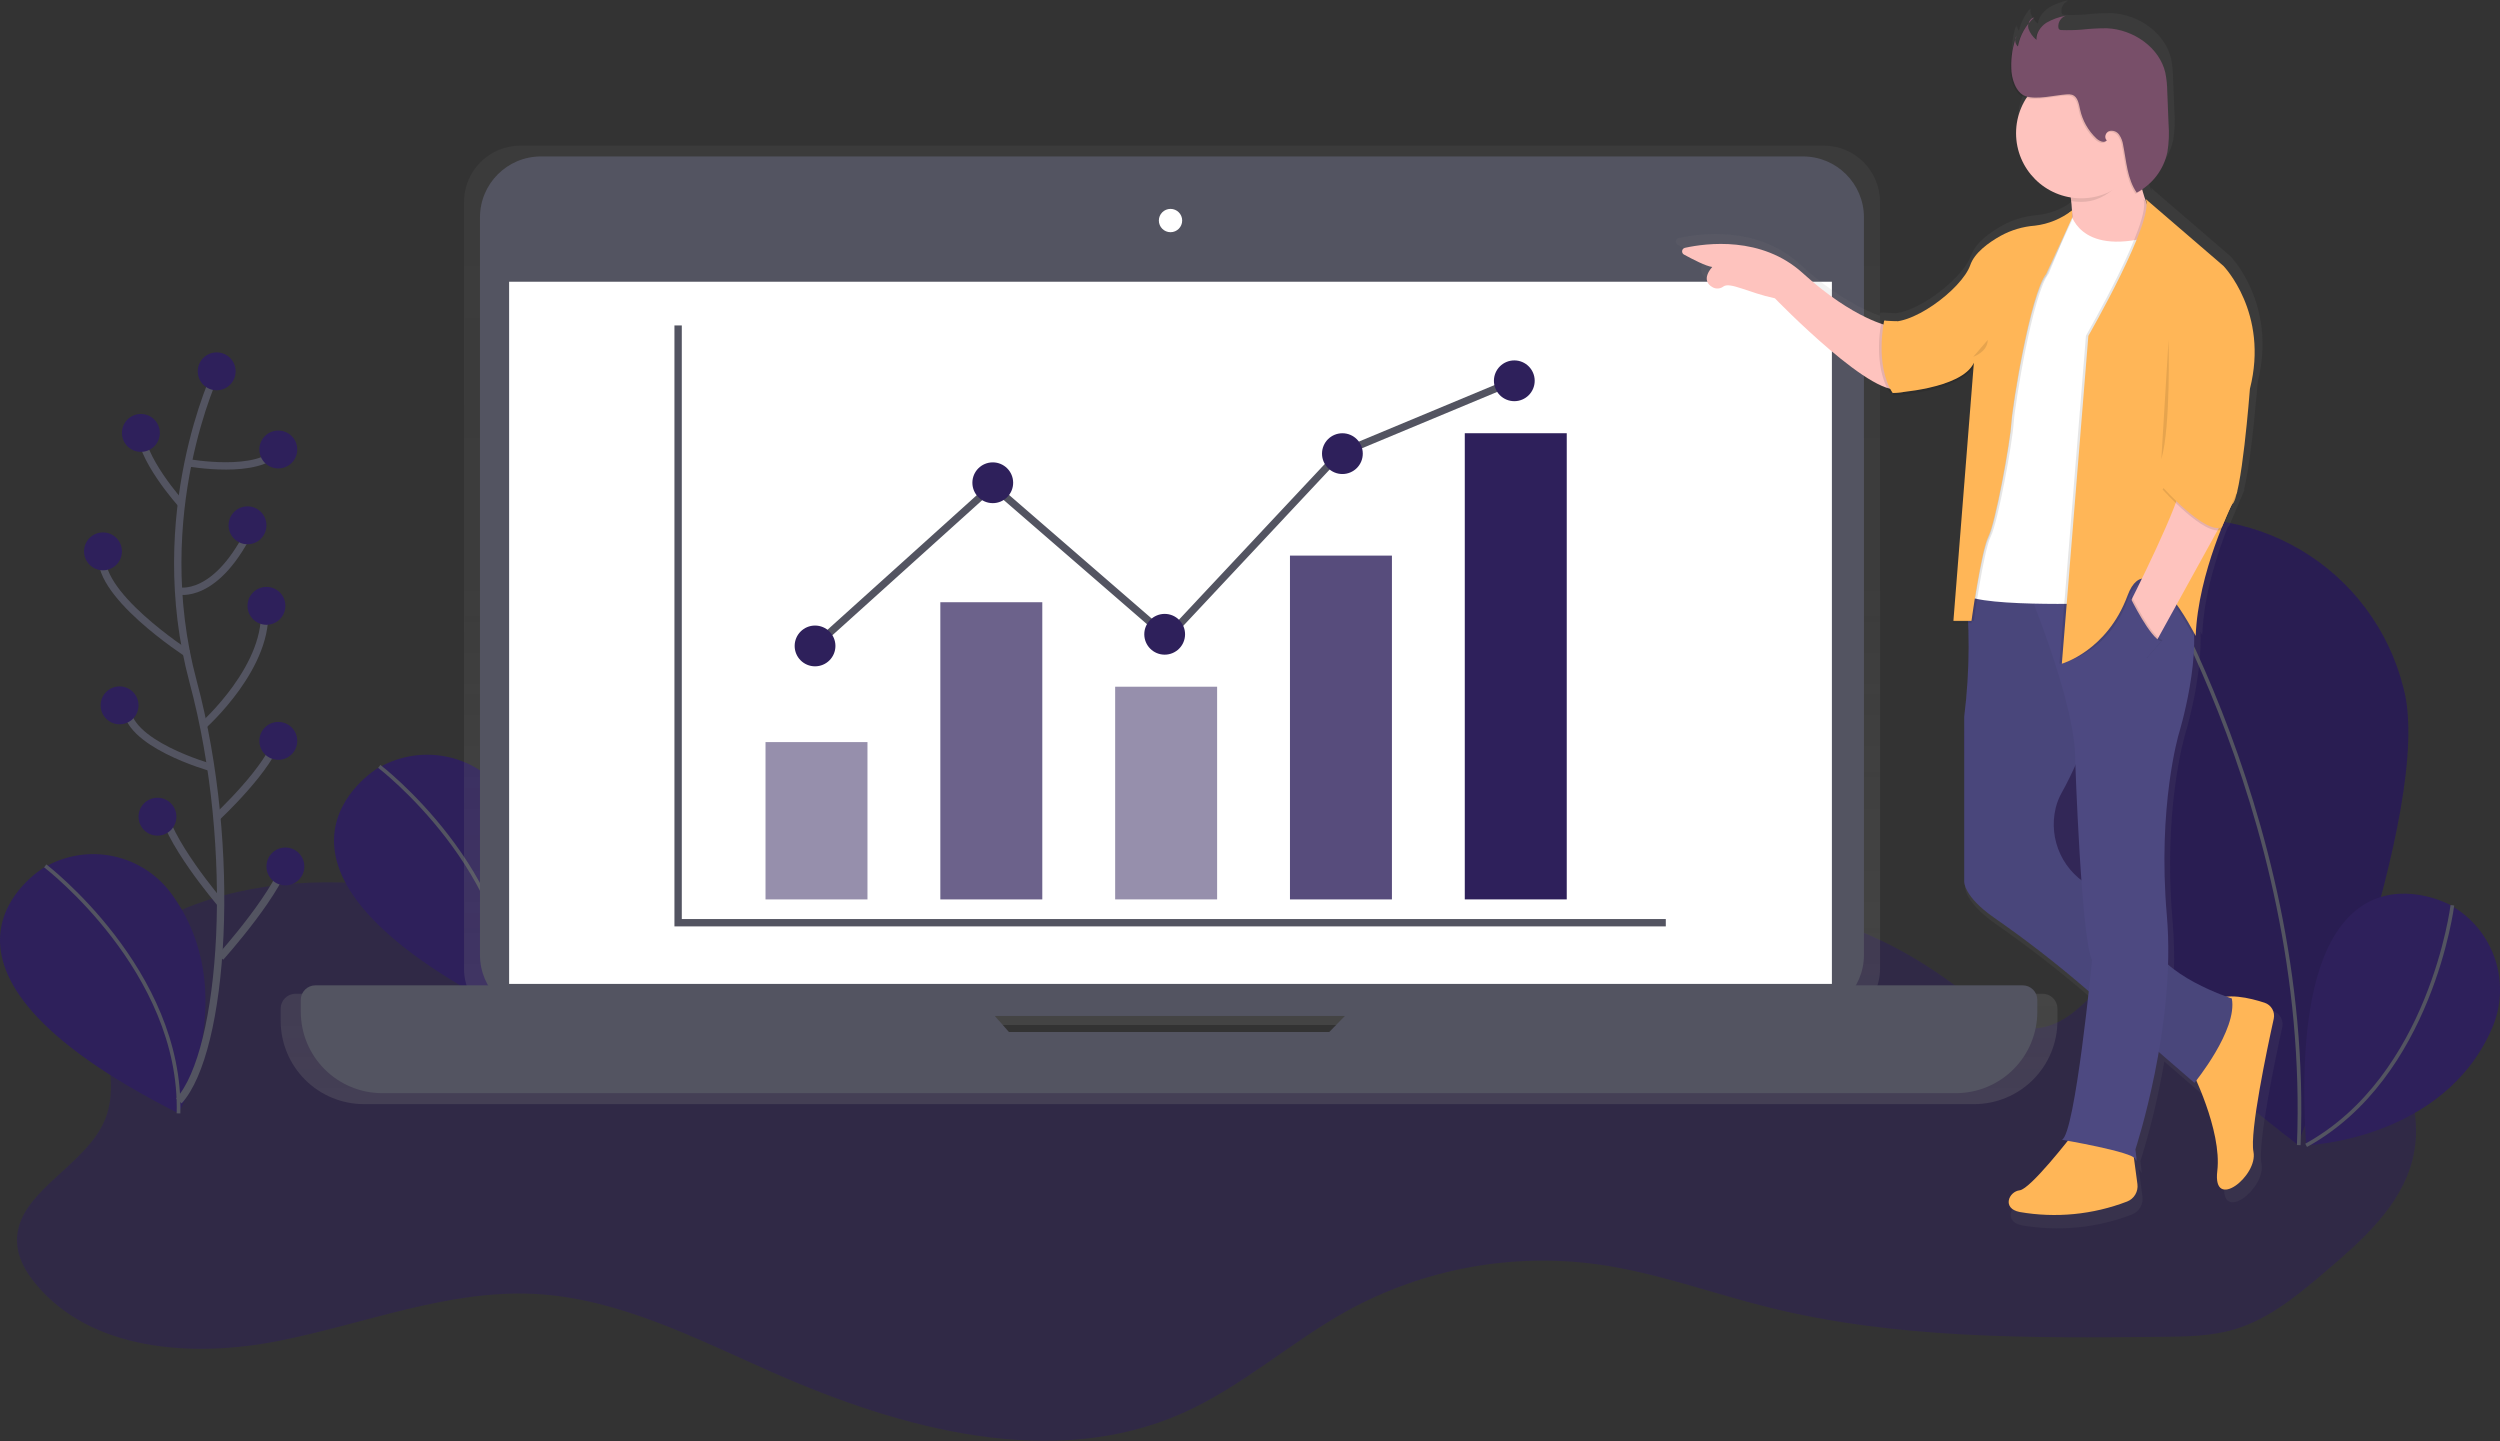 <svg width="680" height="392" viewBox="0 0 680 392" fill="none" xmlns="http://www.w3.org/2000/svg">
<rect x="0" y="0" width="680" height="392" fill="#333333" stroke="none"/>
<g clip-path="url(#clip0)">
<path opacity="0.5" d="M168.745 256.682C127.632 242.476 80.624 230.452 42.211 250.866C37.343 253.453 32.546 256.711 29.923 261.558C22.994 274.309 34.007 290.846 28.64 304.325C23.273 317.804 3.072 324.59 4.726 338.988C5.161 342.751 7.199 346.159 9.601 349.095C24.648 367.478 52.233 369.338 75.548 364.777C98.864 360.215 121.666 350.756 145.402 351.946C168.211 353.122 189.195 364.064 210.094 373.273C245.327 388.84 286.477 400.01 321.681 384.364C337.812 377.193 351.148 364.983 366.587 356.458C387.393 345.076 411.309 340.687 434.801 343.942C450.482 346.151 465.451 351.711 480.797 355.546C515.652 364.249 552.033 363.964 587.951 363.622C594.636 363.558 601.429 363.479 607.837 361.569C617.325 358.718 625.151 352.153 632.685 345.731C642.586 337.299 653.014 328.032 656.207 315.423C659.978 300.455 652.173 284.545 640.597 274.374C629.021 264.202 614.224 258.642 599.783 253.282C596.219 251.971 592.413 250.638 588.763 251.629C586.368 252.284 584.351 253.881 582.562 255.599C572.312 265.464 563.652 282.15 549.674 279.47C544.684 278.515 540.6 275.044 536.651 271.836C515.567 254.729 487.205 241.521 461.759 250.973C443.148 257.887 430.011 275.642 411.151 281.908C397.736 286.37 383.159 284.438 369.046 285.308C348.518 286.562 328.538 293.818 307.982 293.377C255.563 292.25 211.891 242.127 159.686 246.903C155.595 247.273 151.132 248.214 148.623 251.45" fill="#2E205B"/>
<path d="M102.642 209.004C102.642 209.004 59.083 235.299 139.407 275.799C139.407 275.799 157.106 242.94 137.54 216.146C133.743 210.925 128.163 207.279 121.857 205.897C115.552 204.515 108.958 205.493 103.326 208.647L102.642 209.004Z" fill="#2E205B"/>
<path d="M103.162 208.455C103.162 208.455 140.455 236.966 139.414 275.778" stroke="#535461" stroke-miterlimit="10"/>
<path d="M653.734 187.1C662.558 219.368 624.916 311.296 624.916 311.296C624.916 311.296 545.711 251.329 536.879 219.061C534.569 211.325 533.829 203.204 534.702 195.177C535.574 187.15 538.043 179.379 541.962 172.319C545.881 165.26 551.171 159.055 557.522 154.07C563.873 149.084 571.157 145.418 578.945 143.287C586.733 141.156 594.868 140.604 602.873 141.662C610.877 142.72 618.59 145.367 625.557 149.448C632.524 153.53 638.605 158.962 643.442 165.427C648.28 171.891 651.776 179.257 653.727 187.093L653.734 187.1Z" fill="#2E205B"/>
<path opacity="0.1" d="M653.734 187.1C662.558 219.368 624.916 311.296 624.916 311.296C624.916 311.296 545.711 251.329 536.879 219.061C534.569 211.325 533.829 203.204 534.702 195.177C535.574 187.15 538.043 179.379 541.962 172.319C545.881 165.26 551.171 159.055 557.522 154.07C563.873 149.084 571.157 145.418 578.945 143.287C586.733 141.156 594.868 140.604 602.873 141.662C610.877 142.72 618.59 145.367 625.557 149.448C632.524 153.53 638.605 158.962 643.442 165.427C648.28 171.891 651.776 179.257 653.727 187.093L653.734 187.1Z" fill="black"/>
<path d="M579.647 144.839C579.647 144.839 628.95 219.268 625.265 311.474" stroke="#535461" stroke-miterlimit="10"/>
<path d="M666.314 246.076C666.314 246.076 621.608 221.756 627.268 311.531C627.268 311.531 664.561 310.198 677.798 279.777C680.386 273.86 680.713 267.199 678.717 261.057C676.722 254.915 672.542 249.719 666.97 246.454L666.314 246.076Z" fill="#2E205B"/>
<path d="M667.049 246.233C667.049 246.233 661.275 292.835 627.268 311.531" stroke="#535461" stroke-miterlimit="10"/>
<path d="M11.804 236.068C11.804 236.068 -31.776 262.356 48.555 302.835C48.555 302.835 66.254 269.976 46.688 243.182C42.891 237.961 37.311 234.315 31.005 232.933C24.7 231.551 18.106 232.53 12.474 235.683L11.804 236.068Z" fill="#2E205B"/>
<path d="M12.303 235.519C12.303 235.519 49.596 264.031 48.555 302.842" stroke="#535461" stroke-miterlimit="10"/>
<path d="M555.569 270.289H509.772C510.826 268.17 511.372 265.835 511.369 263.468V54.935C511.369 50.868 509.753 46.968 506.878 44.093C504.003 41.218 500.103 39.602 496.036 39.602H141.545C137.479 39.602 133.579 41.218 130.704 44.093C127.829 46.968 126.213 50.868 126.213 54.935V263.475C126.21 265.842 126.756 268.177 127.81 270.296H80.395C79.861 270.296 79.332 270.402 78.838 270.607C78.345 270.812 77.897 271.113 77.52 271.492C77.143 271.871 76.845 272.32 76.642 272.815C76.44 273.309 76.337 273.839 76.34 274.374V277.645C76.34 283.661 78.729 289.43 82.983 293.683C87.236 297.937 93.005 300.326 99.021 300.326H536.943C542.959 300.326 548.728 297.937 552.981 293.683C557.235 289.43 559.624 283.661 559.624 277.645V274.374C559.628 273.839 559.526 273.308 559.324 272.813C559.122 272.317 558.824 271.867 558.447 271.487C558.07 271.108 557.621 270.806 557.127 270.601C556.633 270.395 556.104 270.289 555.569 270.289ZM273.383 283.262L269.434 278.807H366.929L362.581 283.269L273.383 283.262Z" fill="url(#paint0_linear)"/>
<path d="M490.413 42.553H147.134C137.977 42.553 130.554 49.976 130.554 59.133V259.761C130.554 268.918 137.977 276.341 147.134 276.341H490.413C499.569 276.341 506.992 268.918 506.992 259.761V59.133C506.992 49.976 499.569 42.553 490.413 42.553Z" fill="#535461"/>
<path d="M498.275 76.632H138.48V267.623H498.275V76.632Z" fill="white"/>
<path d="M318.381 63.16C320.133 63.16 321.553 61.74 321.553 59.988C321.553 58.236 320.133 56.816 318.381 56.816C316.629 56.816 315.209 58.236 315.209 59.988C315.209 61.74 316.629 63.16 318.381 63.16Z" fill="white"/>
<path d="M373.929 268.016L361.569 280.696H274.423L263.254 268.016H85.777C84.726 268.016 83.718 268.433 82.975 269.176C82.231 269.92 81.814 270.928 81.814 271.979V275.172C81.814 281.051 84.149 286.69 88.307 290.847C92.464 295.004 98.102 297.34 103.982 297.34H531.982C534.894 297.34 537.776 296.766 540.466 295.652C543.155 294.538 545.599 292.905 547.657 290.847C549.716 288.788 551.349 286.345 552.463 283.655C553.577 280.966 554.15 278.083 554.15 275.172V271.979C554.15 270.928 553.733 269.92 552.989 269.176C552.246 268.433 551.238 268.016 550.187 268.016H373.929Z" fill="#535461"/>
<path d="M184.448 88.521V250.98H453.098" stroke="#535461" stroke-width="2" stroke-miterlimit="10"/>
<path opacity="0.5" d="M235.954 201.847H208.22V244.643H235.954V201.847Z" fill="#2E205B"/>
<path opacity="0.7" d="M283.504 163.806H255.77V244.643H283.504V163.806Z" fill="#2E205B"/>
<path opacity="0.5" d="M331.055 186.786H303.32V244.636H331.055V186.786Z" fill="#2E205B"/>
<path opacity="0.8" d="M378.605 151.125H350.87V244.643H378.605V151.125Z" fill="#2E205B"/>
<path d="M426.155 117.838H398.42V244.636H426.155V117.838Z" fill="#2E205B"/>
<path d="M221.691 175.695L270.033 132.108L317.583 173.314L364.342 123.391L411.892 103.575" stroke="#535461" stroke-width="2" stroke-miterlimit="10"/>
<path d="M221.691 181.241C224.754 181.241 227.237 178.758 227.237 175.695C227.237 172.632 224.754 170.15 221.691 170.15C218.629 170.15 216.146 172.632 216.146 175.695C216.146 178.758 218.629 181.241 221.691 181.241Z" fill="#2E205B"/>
<path d="M316.792 178.069C319.854 178.069 322.337 175.586 322.337 172.523C322.337 169.461 319.854 166.978 316.792 166.978C313.729 166.978 311.246 169.461 311.246 172.523C311.246 175.586 313.729 178.069 316.792 178.069Z" fill="#2E205B"/>
<path d="M365.133 128.936C368.196 128.936 370.678 126.453 370.678 123.391C370.678 120.328 368.196 117.845 365.133 117.845C362.07 117.845 359.587 120.328 359.587 123.391C359.587 126.453 362.07 128.936 365.133 128.936Z" fill="#2E205B"/>
<path d="M270.033 136.855C273.095 136.855 275.578 134.373 275.578 131.31C275.578 128.247 273.095 125.764 270.033 125.764C266.97 125.764 264.487 128.247 264.487 131.31C264.487 134.373 266.97 136.855 270.033 136.855Z" fill="#2E205B"/>
<path d="M411.892 109.121C414.954 109.121 417.437 106.638 417.437 103.575C417.437 100.513 414.954 98.03 411.892 98.03C408.829 98.03 406.346 100.513 406.346 103.575C406.346 106.638 408.829 109.121 411.892 109.121Z" fill="#2E205B"/>
<path d="M618.208 274.958C615.286 273.996 610.952 272.884 607.517 273.276C604.245 272.086 596.554 268.999 591.301 264.352C591.452 259.782 591.335 255.208 590.951 250.652C588.264 220.095 594.309 199.951 594.309 199.951C594.309 199.951 599.056 184.584 598.535 171.832C598.842 172.409 599.013 172.751 599.013 172.751C599.426 161.753 603.176 150.37 605.984 143.278C606.091 143.247 606.196 143.209 606.298 143.164L609.434 135.722C609.684 135.288 609.882 134.826 610.026 134.346L610.532 133.17L610.382 133.106C610.432 132.914 610.482 132.707 610.532 132.5C612.535 124.025 614.096 103.925 614.096 103.925C619.47 82.769 606.711 69.711 606.711 69.711L585.057 51.078C585.164 51.321 585.236 51.578 585.27 51.841L585.092 51.684C584.786 50.808 584.451 49.76 584.123 48.562C584.887 48.014 585.602 47.401 586.261 46.73C588.723 44.405 590.417 41.384 591.115 38.07C591.535 35.479 591.643 32.846 591.436 30.229L591.08 21.241C591.063 19.482 590.885 17.728 590.545 16.002C588.913 8.874 581.607 3.885 574.272 3.557C571.938 3.543 569.606 3.667 567.287 3.927C565.39 4.083 563.486 4.124 561.584 4.049C561.368 4.06 561.153 4.003 560.972 3.885C560.806 3.72 560.712 3.498 560.708 3.265C560.67 2.847 560.718 2.427 560.848 2.029C560.978 1.631 561.187 1.263 561.463 0.948C561.75 0.696 562.085 0.505 562.447 0.385L561.927 0.506C562.183 0.304 562.472 0.147 562.782 0.043C560.881 0.377 559.052 1.04 557.379 2.003C556.918 2.306 556.495 2.662 556.117 3.065C555.121 3.94 554.473 5.144 554.293 6.458C553.4 5.704 552.733 4.717 552.368 3.607C552.255 3.153 552.255 2.678 552.368 2.224C552.24 2.381 552.116 2.542 551.997 2.709C551.997 2.659 551.997 2.609 551.997 2.559C550.62 4.252 549.645 6.236 549.146 8.361C548.954 8.131 548.81 7.865 548.722 7.579C548.634 7.292 548.604 6.991 548.633 6.693C548.526 7.028 548.426 7.363 548.334 7.698C548.301 7.476 548.301 7.25 548.334 7.028C547.495 9.598 547.116 12.296 547.215 14.997C547.215 17.691 548.412 21.89 551.299 22.838C551.449 22.888 551.598 22.923 551.755 22.959C550.132 25.481 549.159 28.366 548.925 31.357C548.692 34.347 549.203 37.348 550.415 40.092C551.626 42.836 553.5 45.236 555.867 47.078C558.235 48.919 561.022 50.144 563.979 50.644C564.027 50.971 564.072 51.316 564.115 51.677H564.229C564.307 52.39 564.372 53.174 564.414 53.972C563.686 54.686 562.888 55.326 562.034 55.883C559.61 57.315 556.907 58.21 554.107 58.506C550.764 58.768 547.515 59.74 544.577 61.357C541.12 63.288 537.307 66.104 536.109 69.525C534.114 75.228 523.122 84.102 515.752 85.207L513.129 85.057L512.937 85V85.05L512.295 85.014H512.26H512.088V85.05L511.426 85.014C511.426 85.014 511.361 85.321 511.269 85.862C507.562 84.587 499.686 81.051 489.436 71.749C478.031 61.392 462.6 63.431 456.648 64.736C456.445 64.78 456.261 64.885 456.12 65.037C455.979 65.189 455.888 65.381 455.858 65.586C455.829 65.791 455.863 66.001 455.956 66.186C456.048 66.372 456.195 66.525 456.377 66.624C458.779 67.943 462.5 69.86 464.218 70.074C464.218 70.074 460.654 73.802 464.446 75.776C464.901 75.996 465.407 76.087 465.91 76.038C466.413 75.989 466.893 75.802 467.297 75.499C469.136 74.151 474.247 77.202 481.652 78.792C481.652 78.792 502.551 100.418 512.93 103.739C513.169 104.211 513.433 104.671 513.721 105.115L514.362 105.065V105.115H514.633L514.712 105.828C514.712 105.828 530.849 104.979 536.095 99.12C536.467 98.788 536.808 98.423 537.114 98.03L531.505 168.596H531.555L531.505 169.266H535.632C535.985 177.945 535.611 186.638 534.513 195.254V241.257C534.513 241.257 534.299 245.306 542.71 251.236C551.529 257.376 560.027 263.964 568.171 270.974L569.19 271.857C567.643 285.935 564.407 312.173 561.706 313.149L563.374 313.441C560.522 317.055 552.425 326.984 549.959 327.248C546.937 327.583 544.92 332.288 549.959 333.293C560.021 335.034 570.367 334.015 579.896 330.342C580.846 329.967 581.644 329.284 582.16 328.403C582.677 327.522 582.884 326.493 582.747 325.48L581.771 318.068C581.956 318.17 582.105 318.327 582.198 318.517C582.868 320.534 582.198 315.829 582.198 315.829C584.96 306.954 587.129 297.906 588.692 288.743L598.671 297.368C598.671 297.368 598.87 297.119 599.22 296.655C601.665 302.201 606.027 313.548 605.05 321.86C603.71 333.264 616.455 323.2 615.122 316.485C614.039 311.054 618.886 288.031 620.774 279.42C620.978 278.49 620.828 277.518 620.353 276.693C619.879 275.868 619.114 275.25 618.208 274.958Z" fill="url(#paint1_linear)"/>
<path d="M513.92 88.685C513.92 88.685 504.412 87.046 490.313 74.258C479.158 64.144 464.111 66.132 458.309 67.408C458.111 67.451 457.931 67.553 457.793 67.701C457.655 67.849 457.566 68.036 457.537 68.236C457.508 68.436 457.542 68.641 457.632 68.821C457.723 69.002 457.867 69.151 458.045 69.247C460.39 70.53 464.025 72.405 465.729 72.619C465.729 72.619 462.215 76.254 465.95 78.2C466.397 78.42 466.896 78.511 467.392 78.463C467.888 78.415 468.361 78.23 468.758 77.929C470.554 76.618 475.544 79.597 482.779 81.144C482.779 81.144 510.977 110.325 517.534 105.379L513.92 88.685Z" fill="#FEC3BE"/>
<path d="M562.468 49.011C562.468 49.011 565.091 60.159 562.468 68.028L574.272 69.668L584.764 64.422V57.536C584.764 57.536 579.846 47.044 581.158 34.912L562.468 49.011Z" fill="#FEC3BE"/>
<path d="M595.891 290.647C595.891 290.647 604.444 307.369 603.104 318.517C601.764 329.665 614.252 319.828 612.941 313.27C611.879 307.967 616.612 285.472 618.458 277.104C618.658 276.199 618.515 275.253 618.057 274.448C617.598 273.643 616.857 273.038 615.977 272.748C612.036 271.451 605.435 269.862 602.121 272.292C597.224 275.892 595.891 290.647 595.891 290.647Z" fill="#FFB657"/>
<path d="M563.452 309.008C563.452 309.008 552.304 323.435 549.353 323.763C546.402 324.091 544.435 328.681 549.353 329.665C559.173 331.374 569.273 330.388 578.577 326.813C579.508 326.45 580.291 325.785 580.799 324.924C581.307 324.063 581.511 323.057 581.379 322.066L579.497 308.024L563.452 309.008Z" fill="#FFB657"/>
<path d="M545.091 155.894L534.399 157.319C535.866 169.808 535.823 182.427 534.27 194.905V239.81C534.27 239.81 534.064 243.766 542.275 249.519C550.886 255.505 559.184 261.928 567.137 268.764L596.889 294.538C596.889 294.538 608.693 280.112 607.053 271.587C607.053 271.587 587.38 265.357 584.757 255.192C583.253 249.376 575.626 244.501 569.382 241.436C565.457 239.529 562.302 236.338 560.442 232.391C558.581 228.444 558.127 223.979 559.154 219.738C559.519 218.265 560.082 216.847 560.829 215.526C566.075 206.345 573.616 185.688 573.616 185.688L559.19 158.189L545.091 155.894Z" fill="#4D4981"/>
<path opacity="0.05" d="M545.091 155.894L534.399 157.319C535.866 169.808 535.823 182.427 534.27 194.905V239.81C534.27 239.81 534.064 243.766 542.275 249.519C550.886 255.505 559.184 261.928 567.137 268.764L596.889 294.538C596.889 294.538 608.693 280.112 607.053 271.587C607.053 271.587 587.38 265.357 584.757 255.192C583.253 249.376 575.626 244.501 569.382 241.436C565.457 239.529 562.302 236.338 560.442 232.391C558.581 228.444 558.127 223.979 559.154 219.738C559.519 218.265 560.082 216.847 560.829 215.526C566.075 206.345 573.616 185.688 573.616 185.688L559.19 158.189L545.091 155.894Z" fill="black"/>
<path d="M560.829 310.013C560.829 310.013 580.174 313.292 580.83 315.259C581.486 317.226 580.83 312.636 580.83 312.636C580.83 312.636 591.978 278.864 589.383 249.034C586.789 219.204 592.662 199.524 592.662 199.524C592.662 199.524 599.548 177.228 595.613 164.44C591.678 151.653 550.365 157.227 550.365 157.227C550.365 157.227 564.792 190.999 564.464 207.065C564.464 207.065 566.104 255.592 569.054 261.166C569.026 261.137 564.436 308.68 560.829 310.013Z" fill="#4D4981"/>
<path d="M563.103 57.536C563.103 57.536 565.07 69.654 584.743 64.422L571.656 164.091C571.656 164.091 533.622 165.402 533.95 160.812L541.79 100.489L563.103 57.536Z" fill="white"/>
<path opacity="0.1" d="M563.616 56.88C561.054 59.403 557.717 60.987 554.143 61.378C550.879 61.628 547.705 62.571 544.834 64.144C541.462 66.033 537.706 68.777 536.566 72.12C534.27 78.678 519.844 89.498 513.286 87.203L515.581 106.875C515.581 106.875 534.27 105.892 537.549 98.678L531.982 168.881H536.901C536.901 168.881 539.524 149.864 541.491 145.929C543.458 141.995 547.393 120.354 547.721 115.108C548.049 109.862 552.967 79.697 557.229 74.479L563.644 58.905L563.616 56.88Z" fill="black"/>
<path opacity="0.1" d="M563.616 57.864C560.686 60.156 557.182 61.599 553.487 62.034C550.224 62.289 547.053 63.237 544.185 64.814C540.814 66.703 537.057 69.447 535.917 72.79C533.622 79.348 519.195 90.168 512.637 87.873L514.932 107.546C514.932 107.546 533.622 106.562 536.901 99.348L531.327 169.508H536.245C536.245 169.508 538.868 150.491 540.835 146.556C542.803 142.622 546.737 120.982 547.065 115.735C547.393 110.489 552.311 80.324 556.574 75.106L563.616 59.824V57.864Z" fill="black"/>
<path d="M563.616 57.208C560.686 59.501 557.182 60.943 553.487 61.378C550.223 61.628 547.05 62.571 544.178 64.144C540.807 66.033 537.05 68.777 535.91 72.12C533.615 78.678 519.188 89.498 512.63 87.203L514.925 106.875C514.925 106.875 533.615 105.892 536.893 98.678L531.327 168.881H536.245C536.245 168.881 538.868 149.864 540.835 145.929C542.803 141.995 546.737 120.354 547.065 115.108C547.393 109.862 552.311 79.697 556.574 74.479L563.623 59.233L563.616 57.208Z" fill="#FFB657"/>
<path opacity="0.1" d="M580.338 44.585C579.91 41.477 580.766 39.538 581.158 35.896L562.468 49.995C562.468 49.995 562.917 51.898 563.26 54.685C564.202 54.837 565.156 54.914 566.111 54.913C572.597 54.913 577.266 49.845 580.338 44.585Z" fill="black"/>
<path d="M566.075 53.937C575.854 53.937 583.781 46.01 583.781 36.231C583.781 26.453 575.854 18.525 566.075 18.525C556.296 18.525 548.369 26.453 548.369 36.231C548.369 46.01 556.296 53.937 566.075 53.937Z" fill="#FEC3BE"/>
<path opacity="0.1" d="M546.751 18.875C546.638 15.889 547.122 12.91 548.177 10.114C547.884 10.554 547.76 11.085 547.828 11.61C547.896 12.133 548.152 12.615 548.548 12.966C549.118 9.919 550.682 7.146 552.995 5.082C551.734 5.289 551.085 6.85 551.399 8.09C551.825 9.302 552.583 10.369 553.587 11.169C553.48 9.295 554.72 7.541 556.288 6.515C557.922 5.576 559.707 4.93 561.563 4.605C560.927 4.83 560.383 5.261 560.017 5.828C559.651 6.395 559.483 7.068 559.539 7.741C559.544 7.97 559.639 8.187 559.802 8.347C559.981 8.461 560.19 8.516 560.401 8.504C562.248 8.575 564.098 8.534 565.94 8.382C568.204 8.128 570.482 8.006 572.761 8.019C579.889 8.318 587.052 13.187 588.649 20.136C588.98 21.823 589.154 23.536 589.169 25.254L589.519 34.029C589.721 36.588 589.616 39.163 589.205 41.698C588.711 44.038 587.707 46.24 586.264 48.148C584.822 50.055 582.976 51.62 580.858 52.732C578.285 49.004 578.057 44.214 577.166 39.774C577.025 38.749 576.644 37.772 576.054 36.922C575.749 36.502 575.321 36.188 574.83 36.022C574.338 35.856 573.807 35.847 573.31 35.996C572.348 36.381 571.934 37.849 572.732 38.505C572.02 39.346 570.687 38.719 569.881 37.97C567.632 35.836 566.083 33.07 565.441 30.037C565.12 28.512 564.799 26.63 563.302 26.109C562.787 25.968 562.249 25.932 561.72 26.003C558.598 26.216 553.715 27.506 550.693 26.516C547.92 25.61 546.751 21.505 546.751 18.875Z" fill="black"/>
<path d="M547.079 18.547C546.966 15.561 547.45 12.582 548.505 9.787C548.212 10.226 548.088 10.758 548.156 11.282C548.224 11.806 548.48 12.287 548.875 12.638C549.446 9.591 551.01 6.818 553.323 4.754C552.062 4.961 551.413 6.522 551.727 7.762C552.153 8.974 552.911 10.041 553.915 10.841C553.808 8.967 555.048 7.213 556.616 6.187C558.25 5.249 560.035 4.602 561.891 4.277C561.255 4.503 560.711 4.933 560.345 5.5C559.979 6.067 559.81 6.74 559.867 7.413C559.872 7.642 559.967 7.859 560.13 8.019C560.309 8.133 560.518 8.188 560.729 8.176C562.576 8.247 564.425 8.206 566.267 8.055C568.532 7.8 570.81 7.678 573.089 7.691C580.217 7.99 587.38 12.859 588.977 19.808C589.308 21.495 589.482 23.208 589.497 24.926L589.847 33.701C590.049 36.261 589.944 38.836 589.533 41.37C589.039 43.71 588.035 45.913 586.592 47.82C585.15 49.727 583.304 51.292 581.186 52.404C578.613 48.676 578.385 43.886 577.494 39.446C577.353 38.421 576.972 37.444 576.382 36.595C576.077 36.175 575.649 35.86 575.158 35.694C574.666 35.528 574.135 35.519 573.638 35.668C572.675 36.053 572.262 37.521 573.06 38.177C572.348 39.018 571.015 38.391 570.209 37.642C567.96 35.508 566.411 32.742 565.769 29.709C565.448 28.184 565.127 26.302 563.63 25.782C563.115 25.64 562.577 25.604 562.048 25.675C558.926 25.889 554.043 27.179 551.021 26.188C548.248 25.276 547.079 21.177 547.079 18.547Z" fill="#784F69"/>
<path opacity="0.1" d="M511.782 87.21C511.782 87.21 509.159 99.327 514.077 106.883L516.864 106.655L515.346 87.409L511.782 87.21Z" fill="black"/>
<path d="M512.495 87.21C512.495 87.21 509.872 99.327 514.79 106.883L517.577 106.655L516.059 87.409L512.495 87.21Z" fill="#FFB657"/>
<path opacity="0.1" d="M582.961 54.122L604.109 72.32C604.109 72.32 616.569 85.107 611.323 105.764C611.323 105.764 609.028 135.929 606.405 137.24C606.405 137.24 597.224 155.602 596.568 172.979C596.568 172.979 584.273 148.224 578.699 163.307C573.125 178.39 560.166 180.521 560.166 180.521L567.379 91.308C567.379 91.308 585.584 59.667 582.961 54.122Z" fill="black"/>
<path d="M583.617 54.122L604.765 72.32C604.765 72.32 617.225 85.107 611.979 105.764C611.979 105.764 609.683 135.929 607.06 137.24C607.06 137.24 597.88 155.602 597.224 172.979C597.224 172.979 584.273 146.913 578.691 161.995C573.11 177.078 560.822 180.528 560.822 180.528L568.035 91.351C568.035 91.351 586.24 59.667 583.617 54.122Z" fill="#FFB657"/>
<path d="M593.289 130.982C593.289 130.982 598.535 127.375 607.06 137.212L586.076 175.246L579.026 164.604C579.026 164.604 593.945 135.244 593.289 130.982Z" fill="#FEC3BE"/>
<path opacity="0.1" d="M588.207 133.113C588.207 133.113 599.811 146.143 604.337 144.055L608.529 134.296L592.797 127.539L588.207 133.113Z" fill="black"/>
<path d="M588.207 132.457C588.207 132.457 599.811 145.487 604.337 143.399L608.529 133.641L592.797 126.883L588.207 132.457Z" fill="#FFB657"/>
<path opacity="0.1" d="M579.739 162.117C579.739 162.117 585.263 173.436 588.207 174.091L583.93 179.01L577.701 167.206L579.739 162.117Z" fill="black"/>
<path d="M579.411 162.466C579.411 162.466 584.935 173.785 587.879 174.441L583.603 179.359L577.358 167.534L579.411 162.466Z" fill="#4D4981"/>
<path opacity="0.1" d="M589.847 92.456C589.847 92.456 590.502 116.063 587.879 124.916L589.847 92.456Z" fill="black"/>
<path opacity="0.1" d="M536.73 97.046C536.73 97.046 540.664 95.735 540.664 92.456L536.73 97.046Z" fill="black"/>
<path d="M58.941 100.995C58.941 100.995 40.251 139.657 52.525 185.41C64.8 231.164 60.901 285.914 48.662 299.457" stroke="#535461" stroke-width="2" stroke-miterlimit="10"/>
<path d="M58.941 106.156C61.787 106.156 64.094 103.848 64.094 101.002C64.094 98.156 61.787 95.849 58.941 95.849C56.094 95.849 53.787 98.156 53.787 101.002C53.787 103.848 56.094 106.156 58.941 106.156Z" fill="#2E205B"/>
<path d="M51.171 125.864C51.171 125.864 70.545 129.357 75.698 122.3" stroke="#535461" stroke-width="2" stroke-miterlimit="10"/>
<path d="M49.332 137.091C49.332 137.091 37.678 124.196 38.319 116.462" stroke="#535461" stroke-width="2" stroke-miterlimit="10"/>
<path d="M48.341 160.712C48.341 160.712 58.941 163.507 68.613 142.893" stroke="#535461" stroke-width="2" stroke-miterlimit="10"/>
<path d="M51.171 177.891C51.171 177.891 24.798 160.919 28.013 149.971" stroke="#535461" stroke-width="2" stroke-miterlimit="10"/>
<path d="M55.291 197.314C55.291 197.314 73.766 180.92 71.835 164.79" stroke="#535461" stroke-width="2" stroke-miterlimit="10"/>
<path d="M57.301 208.733C57.301 208.733 33.779 202.161 34.492 191.854" stroke="#535461" stroke-width="2" stroke-miterlimit="10"/>
<path d="M58.941 222.34C58.941 222.34 73.759 208.612 75.691 200.244" stroke="#535461" stroke-width="2" stroke-miterlimit="10"/>
<path d="M59.974 245.684C59.974 245.684 44.77 227.935 44.122 218.919" stroke="#535461" stroke-width="2" stroke-miterlimit="10"/>
<path d="M59.974 260.374C59.974 260.374 76.988 241.471 78.271 232.455" stroke="#535461" stroke-width="2" stroke-miterlimit="10"/>
<path d="M38.319 122.906C41.166 122.906 43.473 120.599 43.473 117.753C43.473 114.906 41.166 112.599 38.319 112.599C35.473 112.599 33.166 114.906 33.166 117.753C33.166 120.599 35.473 122.906 38.319 122.906Z" fill="#2E205B"/>
<path d="M32.525 197.008C35.371 197.008 37.678 194.7 37.678 191.854C37.678 189.008 35.371 186.701 32.525 186.701C29.678 186.701 27.371 189.008 27.371 191.854C27.371 194.7 29.678 197.008 32.525 197.008Z" fill="#2E205B"/>
<path d="M28.013 155.124C30.859 155.124 33.166 152.817 33.166 149.971C33.166 147.124 30.859 144.817 28.013 144.817C25.166 144.817 22.859 147.124 22.859 149.971C22.859 152.817 25.166 155.124 28.013 155.124Z" fill="#2E205B"/>
<path d="M75.698 127.418C78.544 127.418 80.852 125.111 80.852 122.265C80.852 119.418 78.544 117.111 75.698 117.111C72.852 117.111 70.545 119.418 70.545 122.265C70.545 125.111 72.852 127.418 75.698 127.418Z" fill="#2E205B"/>
<path d="M75.698 206.673C78.544 206.673 80.852 204.366 80.852 201.519C80.852 198.673 78.544 196.366 75.698 196.366C72.852 196.366 70.545 198.673 70.545 201.519C70.545 204.366 72.852 206.673 75.698 206.673Z" fill="#2E205B"/>
<path d="M67.323 148.039C70.169 148.039 72.476 145.732 72.476 142.886C72.476 140.039 70.169 137.732 67.323 137.732C64.477 137.732 62.169 140.039 62.169 142.886C62.169 145.732 64.477 148.039 67.323 148.039Z" fill="#2E205B"/>
<path d="M77.63 240.83C80.476 240.83 82.783 238.523 82.783 235.676C82.783 232.83 80.476 230.523 77.63 230.523C74.784 230.523 72.476 232.83 72.476 235.676C72.476 238.523 74.784 240.83 77.63 240.83Z" fill="#2E205B"/>
<path d="M42.831 227.294C45.678 227.294 47.985 224.987 47.985 222.14C47.985 219.294 45.678 216.987 42.831 216.987C39.985 216.987 37.678 219.294 37.678 222.14C37.678 224.987 39.985 227.294 42.831 227.294Z" fill="#2E205B"/>
<path d="M72.476 169.943C75.323 169.943 77.63 167.636 77.63 164.79C77.63 161.943 75.323 159.636 72.476 159.636C69.63 159.636 67.323 161.943 67.323 164.79C67.323 167.636 69.63 169.943 72.476 169.943Z" fill="#2E205B"/>
</g>
<defs>
<linearGradient id="paint0_linear" x1="317.982" y1="300.298" x2="317.982" y2="39.595" gradientUnits="userSpaceOnUse">
<stop stop-color="#808080" stop-opacity="0.25"/>
<stop offset="0.54" stop-color="#808080" stop-opacity="0.12"/>
<stop offset="1" stop-color="#808080" stop-opacity="0.1"/>
</linearGradient>
<linearGradient id="paint1_linear" x1="145393" y1="215069" x2="145393" y2="58486.9" gradientUnits="userSpaceOnUse">
<stop stop-color="#808080" stop-opacity="0.25"/>
<stop offset="0.54" stop-color="#808080" stop-opacity="0.12"/>
<stop offset="1" stop-color="#808080" stop-opacity="0.1"/>
</linearGradient>
<clipPath id="clip0">
<rect width="680" height="391.934" fill="white"/>
</clipPath>
</defs>
</svg>

